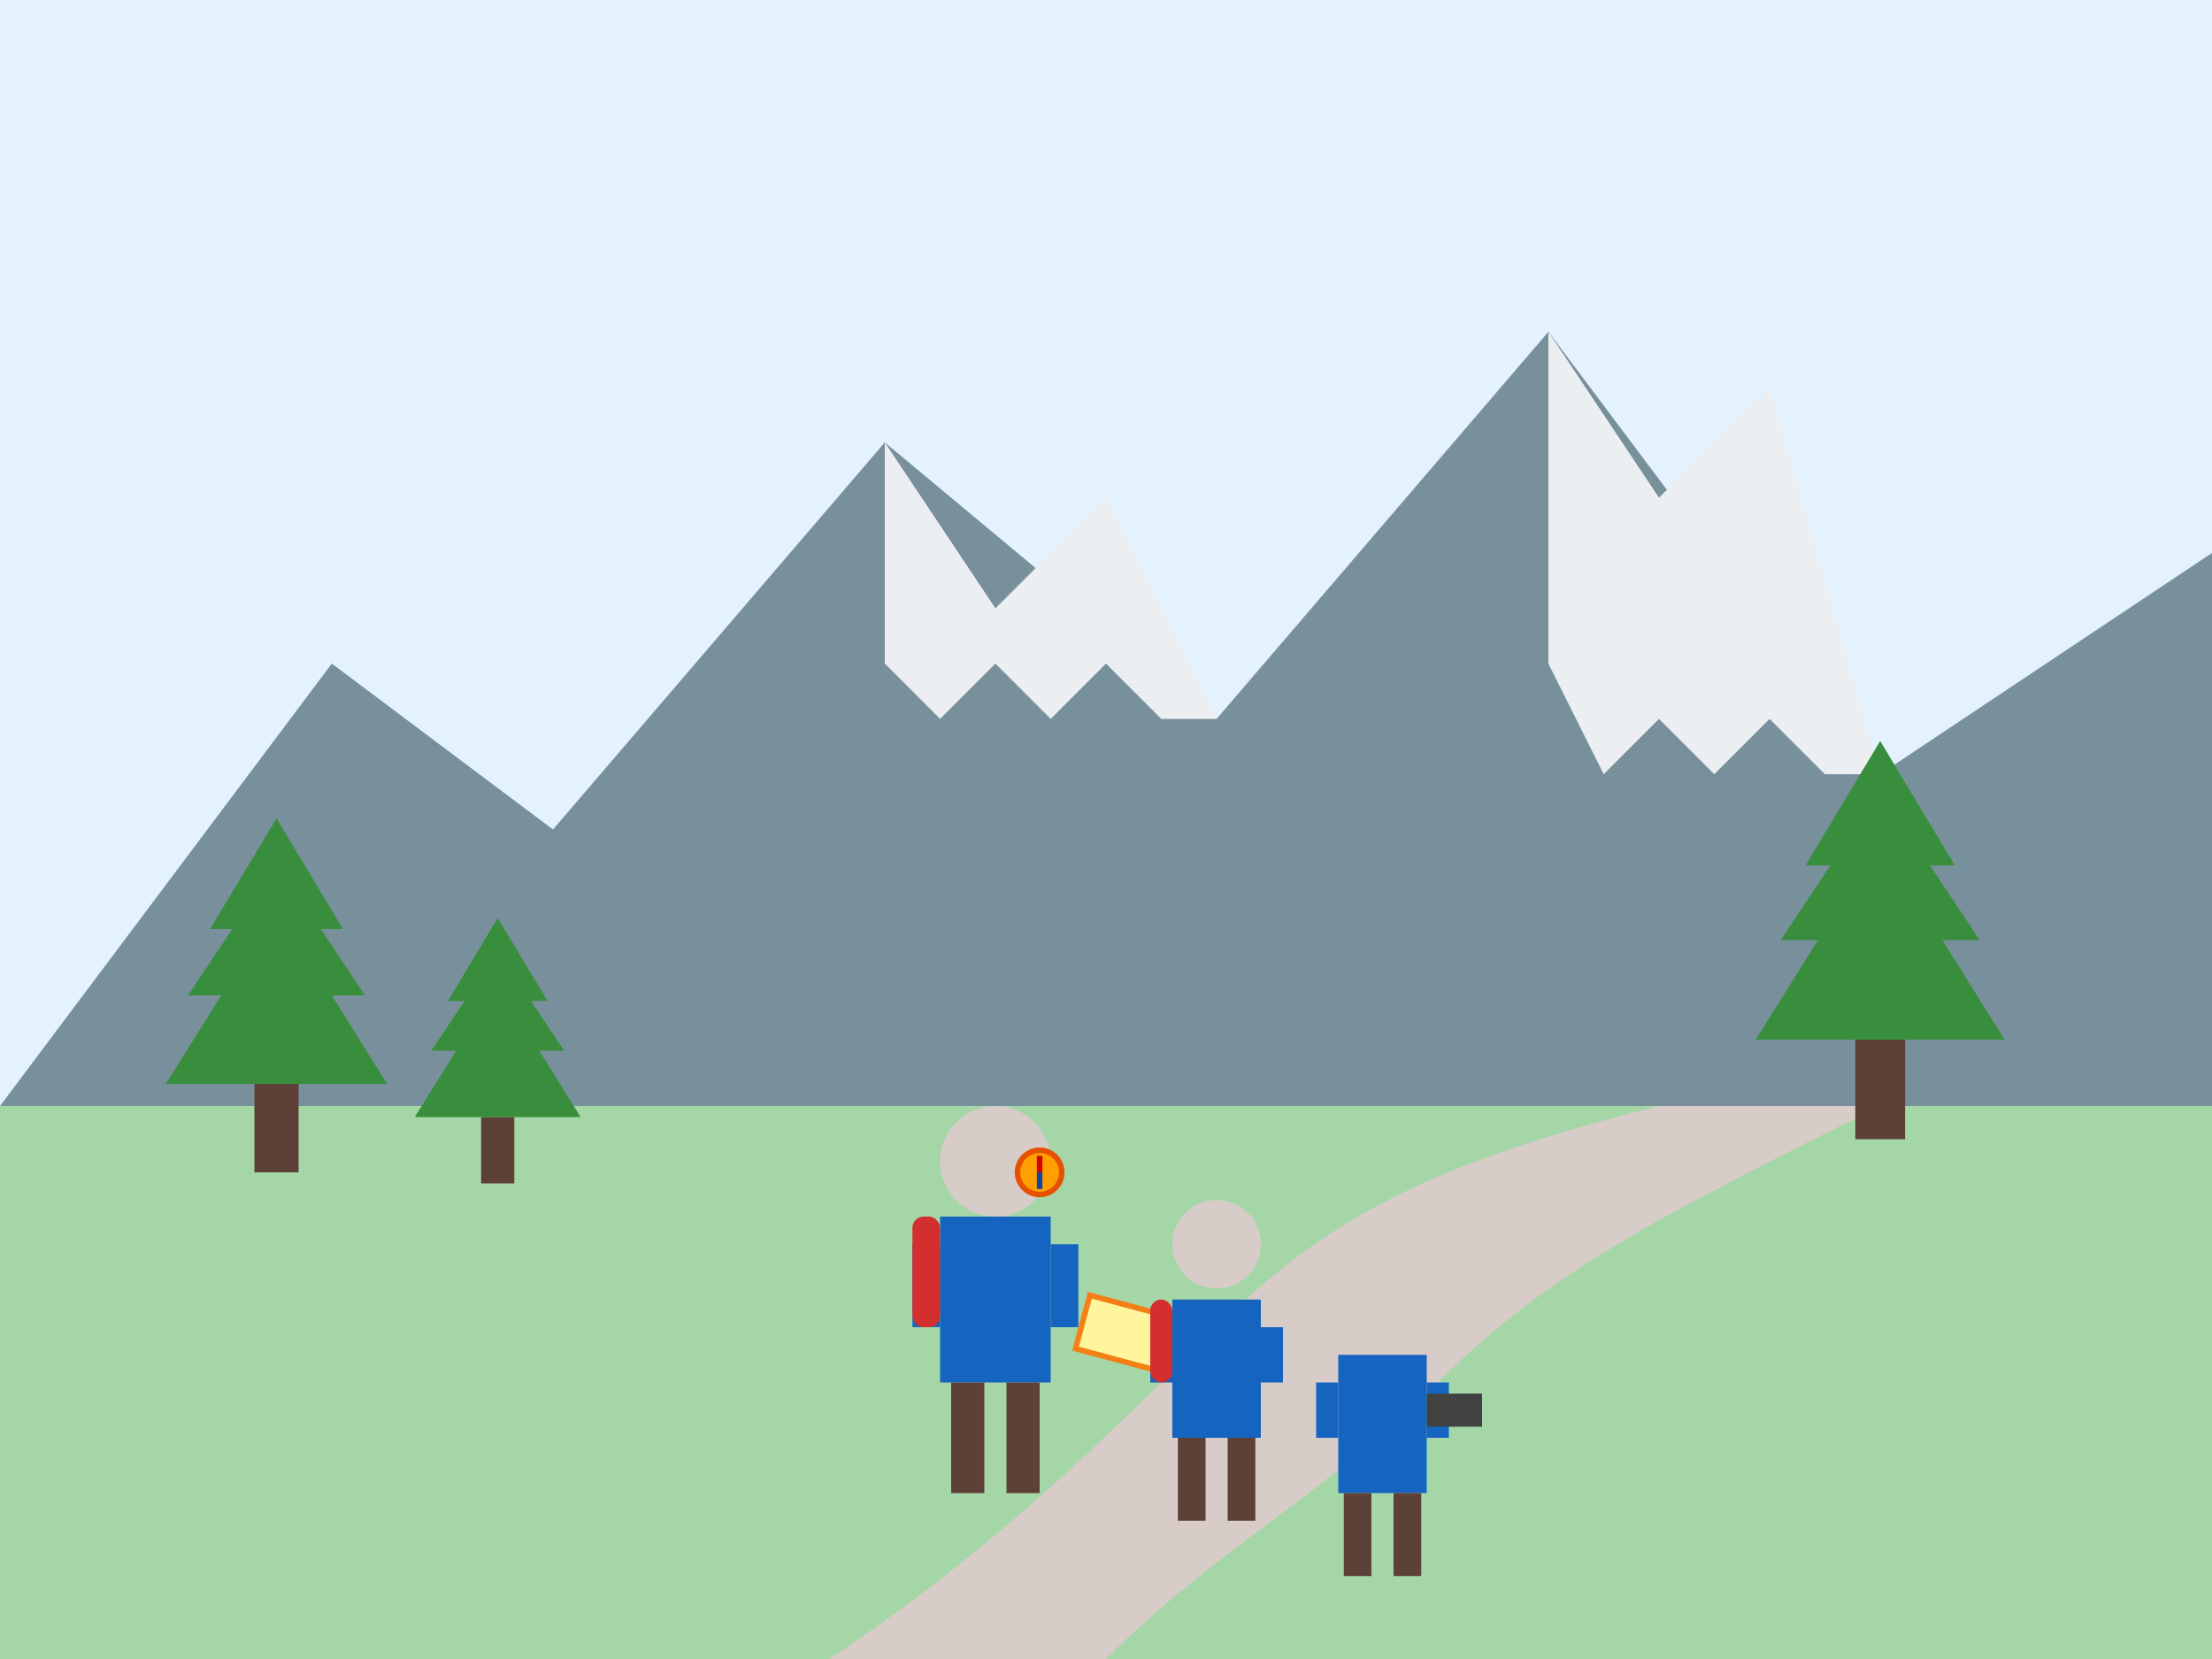 <svg xmlns="http://www.w3.org/2000/svg" width="400" height="300" viewBox="0 0 400 300">
  <style>
    .bg { fill: #e3f2fd; }
    .ground { fill: #a5d6a7; }
    .path { fill: #d7ccc8; }
    .person { fill: #5d4037; }
    .person-clothes { fill: #1565c0; }
    .person-head { fill: #d7ccc8; }
    .backpack { fill: #d32f2f; }
    .tree { fill: #388e3c; }
    .tree-trunk { fill: #5d4037; }
    .mountain { fill: #78909c; }
    .mountain-snow { fill: #eceff1; }
    .compass { fill: #ffa000; stroke: #e65100; stroke-width: 2; }
    .compass-needle { fill: #d50000; }
    .compass-needle-blue { fill: #0d47a1; }
    .map { fill: #fff59d; stroke: #f57f17; stroke-width: 1; }
  </style>
  
  <!-- Background -->
  <rect class="bg" width="400" height="300" />
  
  <!-- Mountains -->
  <path class="mountain" d="M0,200 L60,120 L100,150 L160,80 L220,130 L280,60 L340,140 L400,100 L400,300 L0,300 Z" />
  <path class="mountain-snow" d="M160,80 L180,110 L200,90 L220,130 L210,130 L200,120 L190,130 L180,120 L170,130 L160,120 Z" />
  <path class="mountain-snow" d="M280,60 L300,90 L320,70 L340,140 L330,140 L320,130 L310,140 L300,130 L290,140 L280,120 Z" />
  
  <!-- Ground -->
  <path class="ground" d="M0,300 L0,200 L400,200 L400,300 Z" />
  
  <!-- Path -->
  <path class="path" d="M150,300 C180,280 200,260 220,240 C240,220 260,210 300,200 L340,200 C300,220 280,230 260,250 C240,270 220,280 200,300 Z" />
  
  <!-- Trees -->
  <g transform="translate(50,180) scale(0.8)">
    <rect class="tree-trunk" x="-5" y="20" width="10" height="20" />
    <polygon class="tree" points="0,-20 -25,20 25,20" />
    <polygon class="tree" points="0,-30 -20,0 20,0" />
    <polygon class="tree" points="0,-40 -15,-15 15,-15" />
  </g>
  
  <g transform="translate(90,190) scale(0.6)">
    <rect class="tree-trunk" x="-5" y="20" width="10" height="20" />
    <polygon class="tree" points="0,-20 -25,20 25,20" />
    <polygon class="tree" points="0,-30 -20,0 20,0" />
    <polygon class="tree" points="0,-40 -15,-15 15,-15" />
  </g>
  
  <g transform="translate(340,170) scale(0.9)">
    <rect class="tree-trunk" x="-5" y="20" width="10" height="20" />
    <polygon class="tree" points="0,-20 -25,20 25,20" />
    <polygon class="tree" points="0,-30 -20,0 20,0" />
    <polygon class="tree" points="0,-40 -15,-15 15,-15" />
  </g>
  
  <!-- Guide -->
  <g transform="translate(180,240)">
    <!-- Body -->
    <rect class="person-clothes" x="-10" y="-20" width="20" height="30" />
    
    <!-- Head -->
    <circle class="person-head" cx="0" cy="-30" r="10" />
    
    <!-- Legs -->
    <rect class="person" x="-8" y="10" width="6" height="20" />
    <rect class="person" x="2" y="10" width="6" height="20" />
    
    <!-- Arms -->
    <rect class="person-clothes" x="-15" y="-15" width="5" height="15" />
    <rect class="person-clothes" x="10" y="-15" width="5" height="15" />
    
    <!-- Backpack -->
    <rect class="backpack" x="-15" y="-20" width="5" height="20" rx="2" />
    
    <!-- Map -->
    <rect class="map" x="15" y="-10" width="15" height="10" transform="rotate(15)" />
    
    <!-- Compass -->
    <g transform="translate(8,-28) scale(0.5)">
      <circle class="compass" cx="0" cy="0" r="8" />
      <line class="compass-needle" x1="0" y1="-6" x2="0" y2="0" stroke="#d50000" stroke-width="2" />
      <line class="compass-needle-blue" x1="0" y1="0" x2="0" y2="6" stroke="#0d47a1" stroke-width="2" />
    </g>
  </g>
  
  <!-- Tourist 1 -->
  <g transform="translate(220,250)">
    <!-- Body -->
    <rect class="person-clothes" x="-8" y="-15" width="16" height="25" fill="#ff7043" />
    
    <!-- Head -->
    <circle class="person-head" cx="0" cy="-25" r="8" />
    
    <!-- Legs -->
    <rect class="person" x="-7" y="10" width="5" height="15" />
    <rect class="person" x="2" y="10" width="5" height="15" />
    
    <!-- Arms -->
    <rect class="person-clothes" x="-12" y="-10" width="4" height="10" fill="#ff7043" />
    <rect class="person-clothes" x="8" y="-10" width="4" height="10" fill="#ff7043" />
    
    <!-- Backpack -->
    <rect class="backpack" x="-12" y="-15" width="4" height="15" rx="2" fill="#8d6e63" />
  </g>
  
  <!-- Tourist 2 -->
  <g transform="translate(250,260)">
    <!-- Body -->
    <rect class="person-clothes" x="-8" y="-15" width="16" height="25" fill="#7cb342" />
    
    <!-- Head -->
    <circle class="person-head" cx="0" cy="-25" r="8" />
    
    <!-- Legs -->
    <rect class="person" x="-7" y="10" width="5" height="15" />
    <rect class="person" x="2" y="10" width="5" height="15" />
    
    <!-- Arms -->
    <rect class="person-clothes" x="-12" y="-10" width="4" height="10" fill="#7cb342" />
    <rect class="person-clothes" x="8" y="-10" width="4" height="10" fill="#7cb342" />
    
    <!-- Camera -->
    <rect x="8" y="-8" width="10" height="6" fill="#424242" />
  </g>
</svg>
